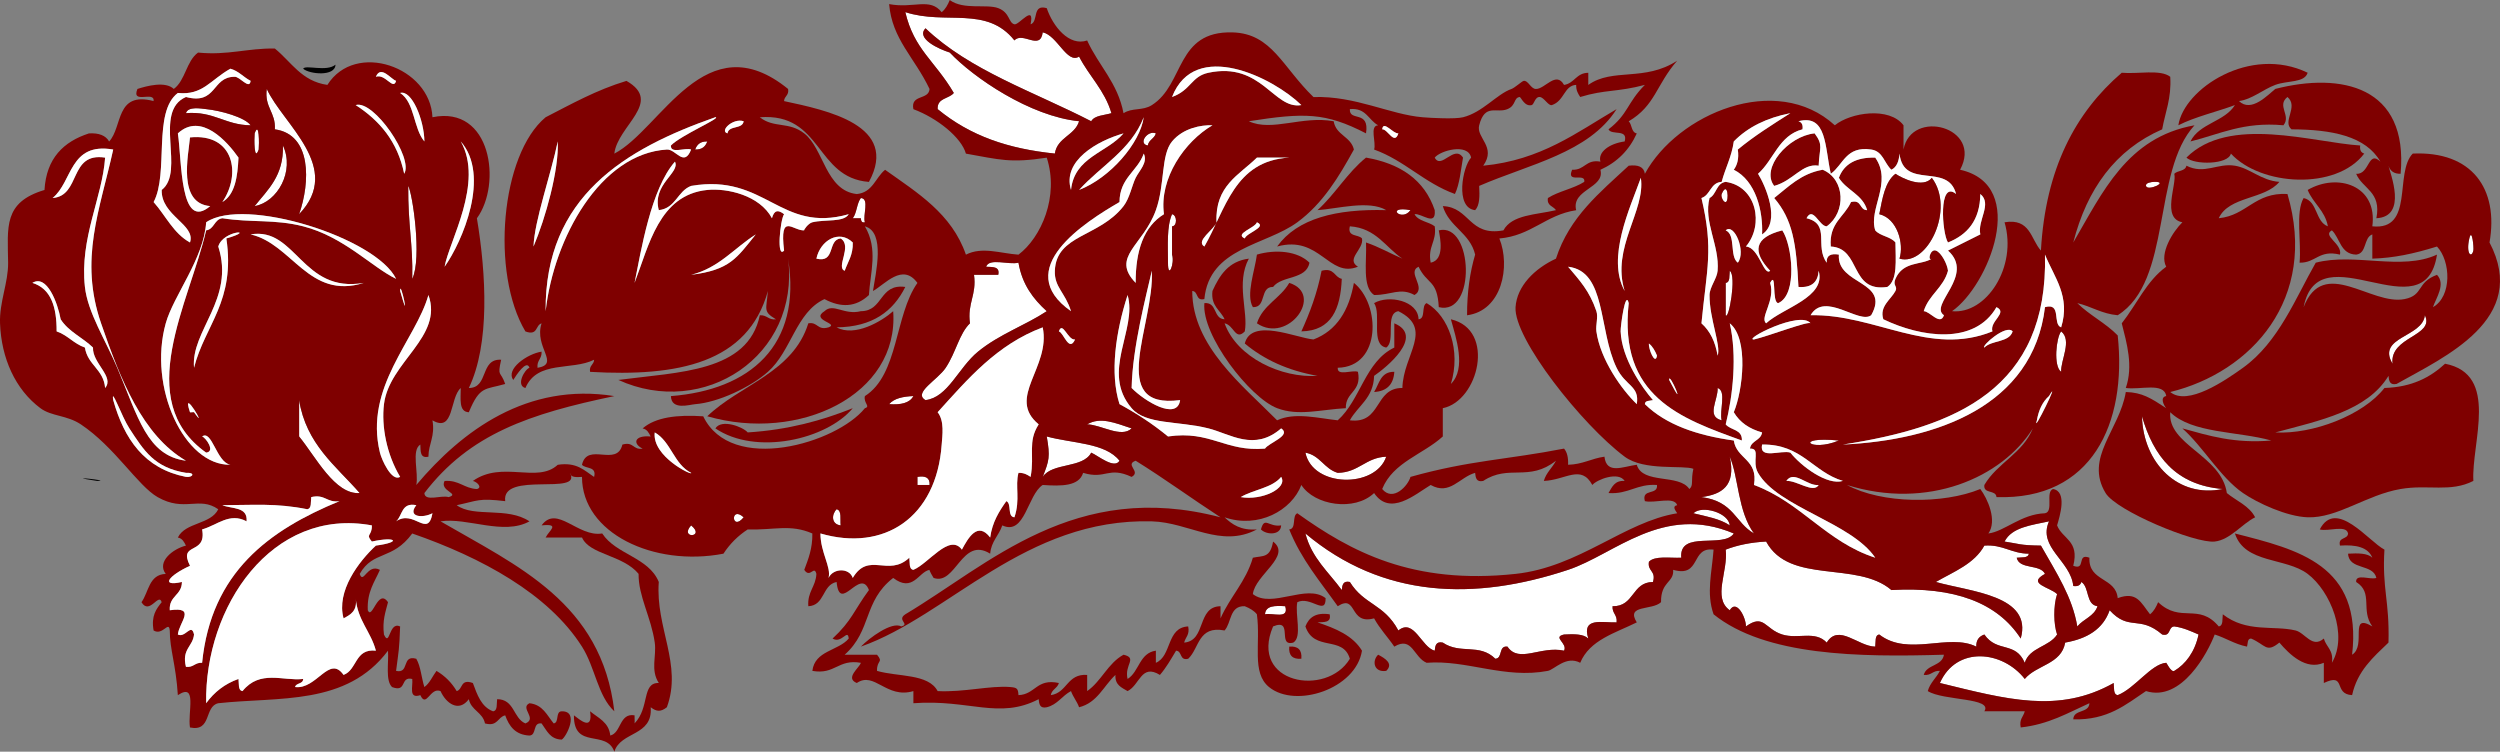 <?xml version="1.0"?><svg width="618.603" height="186" xmlns="http://www.w3.org/2000/svg">

 <rect width="100%" height="100%" fill="#808080" stroke="none"/>

 <g>
  <title>Layer 1</title>
  <g id="svg_1">
   <path id="svg_2" d="m224.012,3c9.993,3.273 20.091,-1.676 27,7c2.064,-2.266 6.408,2.641 7,-2c3.608,0.759 6.035,7.92 9,6c2.48,4.854 6.337,8.33 8,14c-1.78,0.553 -4.153,0.514 -5,2c-14.073,-7.261 -30.1,-12.567 -41,-23c-2.477,2.543 3.418,5.199 6,6c5.787,6.146 19.851,15.796 32,17c-1.096,3.571 -5.371,3.962 -6,8c-11.522,-1.192 -20.859,-4.319 -29,-11c-0.155,-2.822 2.827,-2.506 4,-4c-4.729,-8.037 -9.811,-10.717 -12,-20z" fill="#FFFFFF" clip-rule="evenodd" fill-rule="evenodd"/>
   <path fill="#7f0000" id="svg_3" d="m591.012,41c0.331,1.749 4.854,12.608 -3,13c1.309,-6.642 -3.442,-7.225 -5,-11c3.37,0.247 2.9,-5.981 6,-3c-3.646,-6.354 -12.049,-7.952 -22,-8c-2.377,-1.953 1.828,-5.596 -1,-8c-2.745,2.158 0.995,4.592 -1,7c-9.918,-0.918 -15.776,2.224 -23,4c2.174,-4.493 8.461,-4.872 11,-9c-4.619,1.714 -9.795,2.872 -14,5c1.378,-9.014 17.744,-19.9 32,-13c-0.811,2.559 -4.914,1.865 -8,3c-2.96,1.089 -5.904,3.654 -9,4c3.027,2.96 7.121,-1.496 9,-3c16.254,-4.157 32.976,-0.734 31,21c-1.711,0.044 -2.59,-0.743 -3,-2z" clip-rule="evenodd" fill-rule="evenodd"/>
   <path id="svg_4" d="m66.012,22c3.959,8.736 19.04,19.476 8,31c2.774,-7.886 3.148,-19.73 -6,-21c0.245,-4.245 -2.616,-5.384 -2,-10z" fill="#FFFFFF" clip-rule="evenodd" fill-rule="evenodd"/>
   <path id="svg_5" d="m46.012,28c0.506,-1.764 3.803,-1.122 5,-1c3.618,0.367 9.607,2.039 11,4c-6.287,-0.046 -9.107,-3.561 -16,-3z" fill="#FFFFFF" clip-rule="evenodd" fill-rule="evenodd"/>
   <path id="svg_6" d="m63.012,33c1.151,-3.235 1.132,2.686 1,4c-1.152,3.235 -1.132,-2.686 -1,-4z" fill="#FFFFFF" clip-rule="evenodd" fill-rule="evenodd"/>
   <path id="svg_7" d="m286.012,33c-0.354,1.313 -1.76,1.573 -2,3c-2.491,-0.407 -0.06,-3.877 2,-3z" fill="#FFFFFF" clip-rule="evenodd" fill-rule="evenodd"/>
   <path fill="#7f0000" id="svg_8" d="m439.012,46c-3.41,-4.334 3.438,-12.334 10,-13c2.225,3.007 1.18,3.49 1,8c-4.052,-0.674 -6.244,3.701 -11,5z" clip-rule="evenodd" fill-rule="evenodd"/>
   <path id="svg_9" d="m175.012,35c-0.437,1.23 -1.28,2.054 -3,2c0.436,-1.23 1.28,-2.054 3,-2z" fill="#FFFFFF" clip-rule="evenodd" fill-rule="evenodd"/>
   <path id="svg_10" d="m70.012,36c2.952,6.309 -1.321,13.995 -7,15c3.244,-4.089 7.205,-7.461 7,-15z" fill="#FFFFFF" clip-rule="evenodd" fill-rule="evenodd"/>
   <path fill="#7f0000" id="svg_11" d="m464.012,57c1.223,1.444 3.816,1.517 5,3c0.026,4.359 0.596,9.262 -2,11c-9.405,1.405 -6.415,-9.585 -14,-10c-0.484,-5.818 3.355,-7.311 5,-11c2.729,-0.729 2.013,1.987 4,2c-1.103,-3.897 -5.104,-4.897 -7,-8c1.264,-3.403 4.22,-5.114 9,-5c4.323,6.177 -1.732,12.695 0,18z" clip-rule="evenodd" fill-rule="evenodd"/>
   <path id="svg_12" d="m533.012,45c3.944,-0.136 -1.676,2.437 -2,1c-0.179,-0.793 1.386,-0.979 2,-1z" fill="#FFFFFF" clip-rule="evenodd" fill-rule="evenodd"/>
   <path id="svg_13" d="m101.012,46c1.05,1.77 3.451,17.871 1,23c0.191,-8.968 -1.054,-12.855 -1,-23z" fill="#FFFFFF" clip-rule="evenodd" fill-rule="evenodd"/>
   <path id="svg_14" d="m426.012,48c1.513,-3.53 1.896,1.842 1,2c-0.591,0.104 -1.256,-1.404 -1,-2z" fill="#FFFFFF" clip-rule="evenodd" fill-rule="evenodd"/>
   <path id="svg_15" d="m213.012,49c2.208,0.125 0.425,4.242 1,6c-0.851,0.184 -0.943,-0.39 -1,-1c-0.667,0 -1.333,0 -2,0c1.019,-1.314 0.98,-3.686 2,-5z" fill="#FFFFFF" clip-rule="evenodd" fill-rule="evenodd"/>
   <path id="svg_16" d="m349.012,52c-2.197,3.055 -6.405,-1.154 0,0l0,0z" fill="#FFFFFF" clip-rule="evenodd" fill-rule="evenodd"/>
   <path id="svg_17" d="m290.012,53c1.274,0.226 1.311,2.985 0,3c0,2.333 0,4.667 0,7c0.723,2.169 -1.022,6.364 -1,2c-0.017,-4.35 -0.331,-8.998 1,-12z" fill="#FFFFFF" clip-rule="evenodd" fill-rule="evenodd"/>
   <path id="svg_18" d="m611.012,59c0.65,-2.82 1.161,2.303 1,3c-0.464,2.008 -1.879,0.807 -1,-3z" fill="#FFFFFF" clip-rule="evenodd" fill-rule="evenodd"/>
   <path fill="#7f0000" id="svg_19" d="m324.012,65c-0.742,4.257 -6.859,3.141 -9,6c-3.399,-0.066 -1.53,5.136 -5,5c-1.785,-3.024 0.504,-9.082 1,-13c4.58,-1.346 10.081,-0.92 13,2z" clip-rule="evenodd" fill-rule="evenodd"/>
   <path fill="#7f0000" id="svg_20" d="m326.012,93c-7.369,-1.298 -13.28,-4.053 -18,-8c1.62,-6.466 12.759,-1.37 17,-1c5.786,-2.213 8.785,-7.215 10,-14c6.603,5.28 6.854,20.772 -4,21c-0.169,2.168 3.547,0.453 5,1c0.997,4.997 -3.105,4.895 -3,9c-6.394,0.372 -11.735,2.007 -17,0c-6.736,-2.568 -18.741,-18.053 -18,-26c3.265,-0.265 2.12,3.88 5,4c-1.028,-2.305 -3.442,-3.225 -3,-7c1.774,-3.893 3.969,-7.364 9,-8c-3.238,6.046 -0.096,13.151 -1,18c-2.323,2.416 -2.677,-1.562 -5,-2c3.07,8.484 14.097,13.6 23,13z" clip-rule="evenodd" fill-rule="evenodd"/>
   <path id="svg_21" d="m244.012,66c0.745,-2.255 5.609,-0.391 8,-1c0.919,5.414 3.672,8.995 7,12c-5.352,3.531 -11.714,5.678 -17,10c-4.883,3.993 -7.454,11.355 -13,12c-3.167,-1.793 2.954,-4.927 5,-8c2.542,-3.818 3.334,-8.429 6,-11c-0.697,-5.03 1.697,-6.97 1,-12c2,0 4,0 6,0c0.467,-2.134 -1.429,-1.905 -3,-2z" fill="#FFFFFF" clip-rule="evenodd" fill-rule="evenodd"/>
   <path fill="#7f0000" id="svg_22" d="m327.012,67c3.19,-0.857 3.093,1.574 5,2c-0.315,7.351 -2.481,12.852 -10,13c2.083,-4.584 3.915,-9.418 5,-15z" clip-rule="evenodd" fill-rule="evenodd"/>
   <path id="svg_23" d="m428.012,67c1.755,1.178 -0.265,12.312 -1,11c0,-2.667 0,-5.333 0,-8c1.172,-0.162 0.843,-1.823 1,-3z" fill="#FFFFFF" clip-rule="evenodd" fill-rule="evenodd"/>
   <path fill="#7f0000" id="svg_24" d="m311.012,80c1.46,-4.54 5.827,-6.173 8,-10c8.798,2.757 -0.262,15.246 -8,10z" clip-rule="evenodd" fill-rule="evenodd"/>
   <path id="svg_25" d="m510.012,82c2.779,2.203 -0.141,7.126 0,10c-1.963,-1.386 -1.22,-8.486 0,-10z" fill="#FFFFFF" clip-rule="evenodd" fill-rule="evenodd"/>
   <path fill="#7f0000" id="svg_26" d="m345.012,92c-0.191,3.142 -1.858,4.809 -5,5c1.275,-2.059 1.594,-5.072 5,-5z" clip-rule="evenodd" fill-rule="evenodd"/>
   <path id="svg_27" d="m425.012,96c2.256,0.745 0.391,5.609 1,8c-3.907,-0.941 -0.851,-5.045 -1,-8z" fill="#FFFFFF" clip-rule="evenodd" fill-rule="evenodd"/>
   <path id="svg_28" d="m226.012,98c-0.92,1.746 -3.126,2.207 -6,2c1.233,-1.434 3.439,-1.895 6,-2z" fill="#FFFFFF" clip-rule="evenodd" fill-rule="evenodd"/>
   <path id="svg_29" d="m74.012,99c1.757,10.909 9.087,16.246 15,23c-6.153,0.473 -10.935,-9.055 -15,-14c0,-3 0,-6 0,-9z" fill="#FFFFFF" clip-rule="evenodd" fill-rule="evenodd"/>
   <path fill="#7f0000" id="svg_30" d="m177.012,106c1.542,-2.436 6.909,-0.321 8,1c10.031,-0.636 18.386,-2.947 26,-6c-6.49,7.781 -23.996,11.792 -34,5z" clip-rule="evenodd" fill-rule="evenodd"/>
   <path id="svg_31" d="m269.012,105c3.25,-1.912 6.808,-0.394 11,1c-2.546,2.479 -7.657,-0.961 -11,-1z" fill="#FFFFFF" clip-rule="evenodd" fill-rule="evenodd"/>
   <path id="svg_32" d="m259.012,108c6.265,1.735 14.484,1.517 18,6c-1.261,2.155 -5.318,-1.27 -7,-2c-2.057,3.943 -9.61,2.39 -12,6c1.6,-4.078 1.875,-4.938 1,-10z" fill="#FFFFFF" clip-rule="evenodd" fill-rule="evenodd"/>
   <path id="svg_33" d="m455.012,109c-7.16,2.988 -11.48,-1.117 0,0l0,0z" fill="#FFFFFF" clip-rule="evenodd" fill-rule="evenodd"/>
   <path id="svg_34" d="m323.012,112c3.66,0.673 4.649,4.018 8,5c5.238,-0.095 6.879,-3.788 12,-4c-2.651,7.864 -18.206,7.669 -20,-1z" fill="#FFFFFF" clip-rule="evenodd" fill-rule="evenodd"/>
   <path id="svg_35" d="m428.012,113c2.183,4.976 1.96,13.521 6,19c-4.683,-2.657 -4.924,-7.948 -13,-9c4.997,-0.67 8.597,-2.735 7,-10z" fill="#FFFFFF" clip-rule="evenodd" fill-rule="evenodd"/>
   <path id="svg_36" d="m227.012,118c2.007,-0.34 3.129,0.204 3,2c-1,0 -2,0 -3,0c0,-0.667 0,-1.333 0,-2z" fill="#FFFFFF" clip-rule="evenodd" fill-rule="evenodd"/>
   <path id="svg_37" d="m207.012,126c1.357,0.31 0.83,2.504 1,4c-2.318,-0.279 -2.299,-2.671 -1,-4z" fill="#FFFFFF" clip-rule="evenodd" fill-rule="evenodd"/>
   <path id="svg_38" d="m419.012,127c2.151,-2.085 8.739,-0.123 9,3c-2.371,-1.629 -5.783,-2.217 -9,-3z" fill="#FFFFFF" clip-rule="evenodd" fill-rule="evenodd"/>
   <path id="svg_39" d="m184.012,128c-3.032,3.697 -3.369,-3.037 0,0l0,0z" fill="#FFFFFF" clip-rule="evenodd" fill-rule="evenodd"/>
   <path fill="#7f0000" id="svg_40" d="m163.012,144c-0.856,11.291 5.897,20.423 2,31c-1.479,1.158 -2.521,1.158 -4,0c0.565,7.231 -7.422,5.911 -9,11c-1.978,-5.621 -10.083,-0.377 -10,-9c1.383,1.035 4.757,4.056 4,-1c2.005,1.662 4.648,2.686 5,6c2.735,-0.657 2.216,-5.634 6,-5c-0.028,-0.005 0.086,1.911 0,2c3.804,-3.904 1.723,-10.123 6,-10c-2.114,-3.261 -0.525,-6.629 -1,-10c-0.876,-6.224 -4.074,-11.483 -4,-17c-3.915,-4.735 -12.139,-4.721 -14,-9c-3,0 -6,0 -9,0c0.863,-1.753 3.725,-3.475 -1,-3c3.788,-5.197 8.997,3.012 15,2c3.423,5.243 11.472,5.861 14,12z" clip-rule="evenodd" fill-rule="evenodd"/>
   <path fill="#7f0000" id="svg_41" d="m317.012,130c-0.102,2.545 -3.727,2.362 -5,1c0.914,-3.356 1.859,-0.495 5,-1z" clip-rule="evenodd" fill-rule="evenodd"/>
   <path id="svg_42" d="m507.012,129c-2.853,6.456 5.384,9.752 6,16c1.162,0.163 1.779,-0.221 2,-1c2.045,1.288 1.055,5.611 4,6c-0.826,2.507 -3.503,3.163 -5,5c-1.239,-7.273 -5.064,-13.07 -9,-20c-5.401,-0.074 -5.3,-0.451 -9,-1c1.793,-3.541 6.619,-4.047 11,-5z" fill="#FFFFFF" clip-rule="evenodd" fill-rule="evenodd"/>
   <path id="svg_43" d="m171.012,130c3.697,3.032 -3.037,3.369 0,0l0,0z" fill="#FFFFFF" clip-rule="evenodd" fill-rule="evenodd"/>
   <path id="svg_44" d="m429.012,132c-2.525,3.809 -13.595,-0.929 -13,6c-2.881,0.119 -6.546,-0.546 -8,1c-0.409,2.409 1.826,2.174 1,5c-5.287,0.046 -4.557,6.11 -10,6c-0.127,1.794 1.224,2.109 1,4c-3.556,0.111 -8.704,-1.371 -7,4c-1.182,-1.151 -3.535,-1.132 -6,-1c-2.995,0.658 0.956,2.138 0,4c-5.796,-1.256 -11.167,3.22 -14,-1c-2.306,-0.306 -1.111,2.889 -3,3c-3.975,-3.908 -8.623,-1.019 -13,-4c-1.701,-0.367 -1.887,0.78 -2,2c-3.256,-0.782 -5.134,-8.148 -9,-5c-3.566,-6.637 -8.468,-6.279 -12,-12c-1.701,-0.367 -1.887,0.78 -2,2c-3.231,-4.436 -7.433,-7.901 -9,-14c19.196,16.116 41.837,16.679 65,9c11.554,-3.831 23.431,-16.433 41,-9z" fill="#FFFFFF" clip-rule="evenodd" fill-rule="evenodd"/>
   <path id="svg_45" d="m437.012,134c5.822,10.731 22.425,4.685 31,12c15.548,-0.881 26.229,3.104 32,12c3.021,-10.698 -12.429,-11.564 -21,-14c4.439,-2.561 9.526,-4.474 12,-9c4.654,-0.321 6.673,1.993 11,2c-0.161,1.172 -1.823,0.844 -3,1c0.67,2.996 5.818,1.515 7,4c-4.591,2.491 1.201,3.25 3,5c-0.962,2.889 -0.875,7.534 0,10c-1.938,3.062 -6.833,3.167 -8,7c-2.332,-5.385 -6.852,-2.432 -10,-7c-1.23,0.437 -2.054,1.279 -2,3c-6.792,-3.423 -16.845,2.563 -24,-3c-1.172,0.161 -0.844,1.823 -1,3c-4.228,-0.046 -9.083,-5.782 -12,-1c-2.905,-3.052 -7.073,-0.779 -11,-2c-4.332,-1.347 -4.501,-5.234 -9,-2c0.049,-2.144 -2.328,-6.877 -4,-4c-4.33,-3.081 -0.349,-9.596 -1,-15c2.884,-1.115 6.2,-1.8 10,-2z" fill="#FFFFFF" clip-rule="evenodd" fill-rule="evenodd"/>
   <path id="svg_46" d="m318.012,150c1.026,3.36 -3.11,1.557 -5,2c0.147,-2.187 2.519,-2.147 5,-2z" fill="#FFFFFF" clip-rule="evenodd" fill-rule="evenodd"/>
   <path id="svg_47" d="m522.012,151c4.843,5.302 7.312,1.109 13,6c2.217,0.551 1.424,-1.909 3,-2c2.338,0.329 4.131,1.202 6,2c-0.926,4.378 -3.248,7.357 -6,9c-0.773,0.462 -1.909,-2.007 -2,-2c-3.727,0.27 -7.747,6.34 -12,8c-1.172,-0.161 -0.844,-1.823 -1,-3c-13.644,7.697 -26.569,4 -43,0c4.1,-9.246 15.515,-8.027 21,-1c2.858,-3.475 9.061,-3.606 10,-9c5.389,-0.943 9.366,-3.301 11,-8z" fill="#FFFFFF" clip-rule="evenodd" fill-rule="evenodd"/>
   <path fill="#7f0000" id="svg_48" d="m319.012,160c2.182,-0.182 3.182,0.818 3,3c-2.182,0.182 -3.182,-0.818 -3,-3z" clip-rule="evenodd" fill-rule="evenodd"/>
   <path fill="#7f0000" id="svg_49" d="m341.012,162c1.742,0.903 3.852,2.237 2,4c-3.115,0.468 -3.574,-2.515 -2,-4z" clip-rule="evenodd" fill-rule="evenodd"/>
   <path fill="#7f0000" id="svg_50" d="m363.012,78c-0.005,-5.671 0.702,-10.631 2,-15c-1.268,-5.399 -6.485,-6.848 -8,-12c6.736,0.263 6.424,7.577 15,6c2.082,-3.917 8.151,-3.848 13,-5c-0.649,-1.017 -2.299,-1.034 -2,-3c2.646,-1.687 6.354,-2.313 9,-4c0.396,-2.396 -4.555,0.555 -3,-3c3.164,0.164 3.343,-2.658 7,-2c-0.67,-2.342 2.154,-4.479 6,-5c0.895,-3.228 -3.262,-1.405 -4,-3c4.863,-3.72 4.6,-6.59 9,-11c-6.827,1.828 -9.808,1.101 -16,3c-0.529,-0.804 -1.043,-1.624 -1,-3c-3.009,0.17 -2.89,3.955 -6,5c-0.853,0.286 -1.949,-1.913 -3,-2c-1.201,-0.1 -1.404,1.84 -2,2c-1.793,0.48 -2.677,-2.049 -3,-2c-1.535,0.234 -0.833,2.095 -3,3c-2.71,1.131 -5.576,-1.516 -7,4c-0.806,3.122 4.338,5.306 1,10c14.294,-1.373 23.113,-8.22 33,-14c-6.839,10.828 -21.684,13.649 -34,19c0.132,2.465 0.151,4.818 -1,6c-5.063,-0.548 -3.099,-10.79 -1,-13c-0.742,-3.66 -7.657,-1.747 -9,0c1.617,3.054 4.812,-3.324 7,0c-0.552,3.114 -0.816,6.517 -2,9c-7.598,-2.736 -12.405,-8.262 -20,-11c0.575,-1.758 -1.209,-5.875 1,-6c-2.397,-1.27 -2.949,-4.384 -7,-4c-0.191,3.205 4.909,0.109 4,6c-10.061,-5.194 -15.27,-5.146 -29,-3c5.69,2.665 13.216,-1.433 21,0c0.543,3.457 4.248,3.751 5,7c-3.713,6.74 -7.661,13.338 -14,18c-7.812,5.746 -21.815,6.242 -23,19c-2.217,0.55 -1.424,-1.91 -3,-2c0.009,13.662 12.551,23.445 21,32c4.351,-2.062 10.267,-0.503 15,0c5.646,-5.02 6.774,-14.559 14,-18c0,-2 0,-4 0,-6c7.609,3.177 -1.976,10.917 -5,13c-0.147,5.52 -3.988,7.345 -6,11c7.969,0.969 5.951,-8.049 13,-8c0.172,-8.234 7.88,-14.584 -1,-19c-3.415,0.585 -0.569,7.431 -3,9c-3.962,-0.705 -1.111,-8.222 -3,-11c3.635,-2.122 10.883,-0.587 11,4c1.85,-0.15 0.613,-3.386 2,-4c5.496,3.196 8.535,11.821 6,20c3.905,-3.83 1.232,-11.508 0,-16c11.19,2.589 6.841,20.243 -2,22c0,2.333 0,4.667 0,7c-4.883,4.45 -12.31,6.357 -15,13c2.688,3.266 6.43,-0.837 7,-3c14.675,-4.122 23.986,-4.259 38,-7c0.776,0.89 1.075,2.258 1,4c3.582,-0.084 5.778,-1.555 9,-2c0.513,4.469 4.535,2.45 8,2c1.431,4.902 10.496,2.171 13,6c1.115,-0.914 0.314,-1.859 1,-5c-2.536,-0.976 -12.188,0.592 -17,-3c-10.561,-7.883 -27.51,-29.281 -27,-37c0.345,-5.218 4.705,-9.552 10,-12c3.331,-10.335 10.921,-16.412 18,-23c2.279,-0.279 3.759,0.241 4,2c8.079,-14.844 32.513,-25.211 47,-12c3.888,-3.18 13.49,-4.654 17,0c0,2 0,4 0,6c1.896,-10.255 19.723,-5.587 14,5c17.222,3.849 6.927,28.844 -2,35c8.452,0.838 16.23,-10.913 13,-22c6.398,-1.065 6.469,4.198 9,7c1.127,-20.206 8.515,-34.152 20,-44c3.965,0.369 9.583,-0.917 12,1c0.335,5.335 -1.244,8.755 -2,13c-11.592,5.075 -18.587,14.746 -22,28c7.255,-12.412 13.32,-26.013 30,-29c-10.526,11.474 -5.471,38.529 -19,47c-3.982,-0.351 -6.491,-2.175 -10,-3c3.011,2.989 7.051,4.949 10,8c2.324,21.83 -6.407,40.8 -30,40c-0.111,-1.889 -3.306,-0.694 -3,-3c3.201,-5.465 9.518,-7.815 12,-14c-7.608,12.229 -26.081,20.257 -46,14c8.615,4.678 23.822,4.79 33,1c1.777,2.354 4.253,7.77 2,11c4.008,-0.503 8.102,-4.803 14,-5c2.246,-0.42 0.027,-5.306 2,-6c3.585,0.614 1.663,6.73 1,9c1.289,3.378 5.598,3.735 4,10c3.235,1.235 0.765,-3.235 4,-2c-0.284,5.951 6.535,4.798 7,10c4.723,-1.739 5.683,1.038 8,4c0.934,-0.733 1.515,-1.818 2,-3c5.642,5.339 9.988,0.031 15,6c1.172,-0.161 0.844,-1.823 1,-3c5.92,4.611 12.474,2.681 18,4c2.369,0.565 4.122,4.519 7,2c0.576,2.091 2.479,2.854 2,6c4.077,-6.885 -0.352,-17.73 -6,-22c-5.426,-4.102 -15.571,-2.484 -18,-10c15.662,4.004 31.584,7.749 29,30c3.643,-2.279 -0.928,-10.492 5,-7c-2.974,-4.079 0.341,-8.289 -4,-11c-0.168,-2.169 3.547,-0.453 5,-1c-0.776,-3.558 -6.788,-1.878 -7,-6c2.465,-0.132 4.818,-0.151 6,1c-1.052,-2.615 -4.063,-3.271 -8,-3c-0.551,-2.217 1.91,-1.424 2,-3c-0.431,-2.236 -4.929,-0.405 -7,-1c4.026,-7.751 12.116,2.977 16,5c-0.6,9.796 1.293,12.633 1,23c-3.736,3.598 -7.689,6.977 -9,13c-4.755,-0.227 -1.319,-5.667 -7,-3c0,-1.667 0,-3.333 0,-5c-4.41,1.907 -8.475,-2.036 -11,-5c-3.287,2.666 -3.365,0.547 -7,-1c-0.973,0.027 -0.776,1.224 -1,2c-3.061,-0.606 -5.21,-2.123 -8,-3c-1.681,4.437 -8.175,16.771 -17,14c-5.003,3.33 -9.443,7.223 -18,7c0.097,-2.57 3.903,-1.43 4,-4c-5.287,2.38 -10.086,5.247 -17,6c-0.424,-2.09 0.686,-2.647 1,-4c-3.333,0 -6.667,0 -10,0c2.202,-3.402 -10.211,-2.58 -14,-5c0.586,-2.081 2.102,-3.232 3,-5c-1.794,-0.127 -2.109,1.225 -4,1c0.697,-2.636 4.553,-2.114 5,-5c-21.068,0.636 -44.224,0.306 -57,-10c-1.852,-5.229 -0.411,-10.356 0,-16c-5.75,-0.75 -3.006,6.994 -10,5c0.244,3.22 -3.081,2.796 -3,8c-2.24,2.126 -8.803,0.525 -6,5c-5.35,2.65 -11.657,4.343 -14,10c-3.468,-1.868 -6.416,1.698 -8,2c-10.751,2.051 -20.039,-2.787 -30,-2c-3.229,-1.329 -3.532,-6.688 -8,-4c-1.616,-2.384 -3.592,-4.408 -5,-7c-6.298,1.74 -4.091,-6.129 -9,-3c-4.286,-6.048 -9.052,-11.615 -12,-19c1.85,-0.15 0.613,-3.387 2,-4c13.233,9.453 28.448,17.753 54,15c15.789,-1.701 26.92,-12.88 40,-15c-0.615,-0.891 -1.209,-1.788 0,-2c-0.745,-2.256 -5.609,-0.391 -8,-1c-0.88,-3.213 3.296,-1.37 3,-4c-5.006,-0.34 -6.994,2.34 -12,2c0.869,-1.464 1.497,-3.17 4,-3c-1.542,-2.436 -6.909,-0.321 -8,1c-2.808,-5.163 -6.587,-1.211 -12,-1c0.586,-2.081 2.102,-3.232 3,-5c-6.716,5.304 -11.647,0.796 -18,5c-1.701,0.367 -1.887,-0.78 -2,-2c-3.909,1.086 -6.236,5.669 -11,3c-3.884,2.343 -10.057,7.829 -14,2c-4.838,4.62 -14.775,3.061 -18,-2c-2.388,6.307 -10.627,10.873 -19,8c1.888,1.778 4.038,3.296 8,3c-8.966,4.72 -16.797,-1.755 -26,-2c-31.407,-0.836 -50.2,23.313 -72,31c2.156,-2.211 7.673,-6.282 10,-5c2.259,-0.56 -1.212,-1.56 1,-3c20.749,-12.368 41.897,-33.48 78,-24c-7.073,-4.594 -13.802,-9.531 -21,-14c-2.802,0.981 1.452,2.668 -1,4c-5.841,-2.702 -6.33,0.717 -12,-1c-1.012,3.321 -5.346,3.32 -10,3c-3.791,2.441 -4.384,12.632 -10,10c-0.831,2.503 -2.74,3.927 -3,7c-7.031,-4.393 -8.5,7.96 -14,6c-0.061,-0.021 -1.169,-1.969 -1,-2c-2.734,0.502 -4.108,5.714 -9,2c-7.47,5.8 -5.252,13.003 -12,19c2.667,0 5.333,0 8,0c1.666,1.987 -0.09,1.271 0,4c5.154,1.513 12.698,0.635 15,5c6.497,0.338 12.954,-1.415 18,-1c1.66,0.137 1.918,0.394 2,2c4.19,-0.144 4.462,-4.204 10,-3c-0.354,1.313 -1.761,1.573 -2,3c4.092,-0.574 3.986,-5.348 9,-5c0,1.333 0,2.667 0,4c3.535,-2.465 5.121,-6.879 9,-9c3.569,0.848 0.12,2.463 1,6c2.886,-1.78 2.9,-6.433 7,-7c0,1 0,2 0,3c3.991,-1.676 2.584,-8.75 8,-9c0.423,2.09 -0.686,2.647 -1,4c5.534,-0.467 3.081,-8.919 9,-9c0,1 0,2 0,3c2.345,-5.321 6.27,-9.063 8,-15c2.555,-0.551 4.278,0.127 5,-4c4.706,3.557 -4.463,8.263 -5,13c4.717,3.665 13.283,-2.665 18,1c0.076,4.479 -3.705,-0.608 -7,1c-0.627,3.039 1.28,8.613 -1,10c-4.092,1.092 0.135,-6.135 -5,-4c-6.035,14.176 13.253,17.595 19,8c-1.727,-5.872 -8.829,-1.631 -11,-8c0.848,-2.152 2.463,-3.537 6,-3c0.467,2.134 -1.429,1.904 -3,2c4.501,1.499 8.736,3.264 11,7c-1.5,9.516 -16.46,14.35 -23,9c-4.381,-3.584 -2.025,-10.664 -3,-18c-0.732,-0.934 -1.818,-1.515 -3,-2c-3.824,-0.157 -3.25,4.084 -5,6c-6.597,-1.264 -6.231,4.436 -9,7c-2.217,0.551 -1.424,-1.909 -3,-2c-1.25,2.083 -2.449,4.218 -4,6c-4.646,-2.866 -4.95,2.493 -8,4c-1.464,-0.869 -3.169,-1.497 -3,-4c-2.946,2.72 -4.458,6.876 -9,8c-0.521,-1.479 -1.479,-2.521 -2,-4c-2.198,1.136 -3.322,3.345 -6,4c-1.701,0.367 -1.887,-0.78 -2,-2c-9.835,5.104 -17.139,-0.023 -31,1c0,-1 0,-2 0,-3c-6.695,1.998 -9.626,-5 -14,-2c-3.028,-1.223 0.707,-3.816 1,-5c-5.663,-0.996 -6.337,2.996 -12,2c0.608,-5.059 6.405,-4.929 9,-8c-0.241,-2.578 -1.721,1.373 -4,0c4.778,-4.42 5.284,-6.952 9,-12c-2.181,-5.71 -7.22,6.01 -8,-2c-3.615,0.719 -2.857,5.81 -7,6c-0.267,-3.601 1.847,-4.819 2,-8c-0.56,-2.259 -1.56,1.213 -3,-1c0.992,-2.675 2.061,-5.273 2,-9c-5.471,-2.385 -9.386,-0.797 -16,-1c-2.422,1.577 -4.422,3.577 -6,6c-17.259,3.322 -35.009,-5.098 -35,-19c-1.419,0.086 -2.832,0.165 -3,-1c3.28,5.815 -17.008,-0.566 -16,7c-6.691,-0.789 -6.578,-0.143 -12,1c4.218,3.122 12.55,0.322 18,4c-6.405,3.562 -15.445,-1.035 -22,0c18.97,11.03 39.882,20.117 43,47c-4.135,-3.841 -4.7,-10.794 -8,-16c-8.284,-13.068 -24.882,-22.064 -42,-28c-4.966,6.734 -9.666,4.138 -13,10c0.914,2.719 1.859,-2.664 5,-1c-1.317,3.016 -3.23,5.437 -3,10c1.09,2.527 2.527,-5.609 5,-2c-0.605,2.396 -1.438,4.562 -1,8c1.494,3.299 1.178,-3.346 4,-2c-0.222,5.969 -0.337,5.829 -1,11c3.417,0.75 1.271,-4.062 5,-3c1.108,1.892 1.276,4.725 2,7c1.352,-0.981 1.999,-2.668 3,-4c2.092,1.241 3.758,2.908 5,5c1.57,-0.43 0.854,-3.146 4,-2c1.084,2.915 2.086,5.913 5,7c1.172,-0.161 0.843,-1.823 1,-3c4.325,0.009 3.95,4.717 7,6c3.048,-1.223 -1.462,-3.816 1,-5c3.315,0.352 4.338,2.995 6,5c1.44,-0.227 0.349,-2.984 2,-3c4.374,-0.068 1.156,6.287 0,7c-2.932,-0.067 -3.714,-2.286 -5,-4c-2.306,-0.306 -1.111,2.889 -3,3c-3.492,-0.175 -5.032,-2.301 -6,-5c-1.907,0.426 -1.81,2.857 -5,2c-0.559,-2.774 -3.441,-3.226 -4,-6c-2.486,3.344 -5.643,1.029 -7,-2c-2.555,-1.078 -3.5,4.305 -5,1c-3.008,1.008 -1.772,-2.228 -2,-4c-3.081,-0.748 -1.219,3.447 -5,2c-1.674,-1.659 -0.796,-5.871 -1,-9c-10.271,13.668 -26.899,11.355 -42,13c-3.541,0.793 -1.547,7.119 -7,6c-0.612,-3.755 1.891,-11.219 -3,-8c-0.479,-7.586 -1.991,-11.27 -2,-16c-0.241,-2.578 -1.721,1.373 -4,0c-0.649,-3.649 0.674,-5.326 2,-7c-0.729,-2.479 -3.009,3.302 -5,0c1.817,-2.516 1.816,-6.851 6,-7c-2.315,-3.046 1.889,-6.254 5,-7c-0.443,-0.891 -0.878,-1.788 -2,-2c1.854,-3.812 8.146,-3.188 10,-7c-4.774,-3.324 -8.325,0.809 -15,-3c-4.912,-2.803 -10.628,-12.419 -19,-18c-3.454,-2.303 -7.268,-1.965 -10,-4c-6.226,-4.636 -9.681,-12.378 -10,-21c-0.193,-5.221 2.056,-10.067 2,-15c-0.101,-8.804 -1.224,-14.96 9,-18c0.466,-7.867 4.715,-11.952 11,-14c2.483,-0.15 4.15,0.517 5,2c3.378,-3.622 1.51,-12.49 11,-10c0.319,-2.652 -5.602,0.936 -4,-3c2.359,-0.764 6.911,-1.971 9,0c2.882,-2.118 3.094,-6.906 6,-9c7.398,0.732 12.214,-1.119 19,-1c4.059,3.274 6.578,8.089 13,9c6.927,-10.979 25.464,-4.438 26,8c14.591,-3.019 17.2,16.534 11,25c2.302,13.804 3.245,31.107 -2,42c4.983,-0.017 2.696,-7.304 8,-7c-0.986,4.426 -0.154,2.616 1,6c-4.985,1.454 -6.272,0.384 -9,7c-2.555,-0.111 -1.985,-3.349 -2,-6c-2.777,2.46 -1.569,11.142 -7,8c0.688,4.021 -0.958,5.709 -1,9c-2.134,0.467 -1.905,-1.429 -2,-3c-2.28,1.387 -0.373,6.961 -1,10c11.363,-13.49 27.49,-25.441 49,-22c-20.953,4.379 -35.791,9.331 -47,24c0.125,2.209 4.242,0.425 6,1c2.954,-0.869 -2.32,-1.497 -1,-4c3.601,-0.268 4.819,1.848 8,2c1.401,-0.354 0.086,-1.761 -1,-2c7.277,-5.139 15.945,0.684 21,-4c4.729,-0.729 6.574,1.426 9,3c0.689,-2.688 -2.067,-1.933 -3,-3c1.319,-5.733 8.616,0.668 10,-5c2.826,-0.826 2.591,1.409 5,1c-2.569,-1.267 -2.017,-3.38 2,-3c-0.443,-0.891 -0.878,-1.788 -2,-2c3.21,-2.79 8.568,-3.433 15,-3c6.928,14.414 33.005,6.678 40,-2c1.484,-0.437 -0.395,-1.279 0,-3c8.367,-5.299 7.341,-19.993 13,-28c-3.68,-5.066 -8.061,0.398 -11,2c0.678,-4.404 3.145,-14.624 -2,-16c3.344,5.647 1.325,11.414 1,17c-3.272,3.051 -6.932,3.16 -11,1c-7.051,3.241 -8.191,12.878 -14,18c-4.287,3.779 -12.275,7.569 -18,8c-1.404,0.105 -5.875,1.59 -6,-2c19.548,-1.533 32.483,-12.457 29,-34c2.992,24.194 -20.999,39.604 -42,30c15.014,-1.986 32.078,-1.922 35,-16c1.793,-0.127 2.109,1.224 4,1c-3.261,-1.971 -2.376,-2.294 -2,-7c-4.925,17.821 -22.181,21.249 -44,20c-0.282,-1.615 0.945,-1.722 1,-3c-5.472,2.755 -14.054,0.056 -17,7c-2.443,-0.638 -0.151,-4.675 1,-5c-0.677,-2.188 -3.323,1.895 -4,3c-1.969,-2.688 3.486,-6.476 7,-7c0.127,1.793 -1.224,2.109 -1,4c5.696,-0.96 -0.926,-5.069 1,-11c-1.57,0.43 -0.854,3.146 -4,2c-8.602,-14.45 -6.117,-43.757 5,-53c6.39,-3.277 12.574,-6.759 20,-9c9.192,5.251 -2.208,11.077 -3,18c11.592,-6.023 22.519,-32.63 43,-16c0.282,1.615 -0.945,1.722 -1,3c10.583,2.283 28.651,5.943 21,20c-13.315,-1.018 -11.497,-17.17 -27,-16c3.529,2.78 7.125,0.976 11,4c4.849,3.784 5.278,14.15 13,15c3.946,-0.387 4.602,-4.065 7,-6c7.985,5.681 16.49,10.843 20,21c3.983,-2.06 8.543,-0.311 13,0c5.585,-4.189 10.126,-14.393 7,-24c-9.056,1.392 -11.694,0.468 -20,-1c-1.118,-3.993 -7.084,-8.8 -13,-11c-0.753,-3.753 3.82,-2.18 4,-5c-3.777,-7.901 -9.261,-12.296 -10,-21c6.066,1.158 10.068,-1.707 13,2c0.934,-0.733 1.515,-1.818 2,-3c3.427,2.516 9.12,0.907 12,2c2.926,1.11 2.493,3.62 4,4c1.096,0.276 5.077,-5.21 4,0c2.039,-0.627 0.281,-5.053 4,-4c1.526,4.497 5.511,9.515 10,8c2.81,6.19 7.56,10.44 9,18c2.158,-1.429 4.683,-0.536 7,-2c8.17,-5.161 5.836,-18.412 20,-18c9.717,0.283 12.302,8.57 20,16c10.402,-0.335 18.865,4.312 27,5c2.223,0.188 8.036,0.49 10,0c4.896,-1.222 8.391,-5.759 12,-7c0.785,-0.27 2.581,-1.917 3,-2c1.098,-0.218 1.746,1.951 3,2c2.258,0.088 5.019,-4.56 7,-1c2.6,-0.4 3.016,-2.984 6,-3c0,1 0,2 0,3c5.98,-4.292 13.974,-0.733 22,-6c-5.235,5.988 -5.379,11.084 -12,15c0.86,0.807 0.594,2.739 2,3c-1.867,4.133 -4.867,7.133 -9,9c1.211,4.552 -7.271,4.813 -6,10c-7.525,1.141 -11.039,6.294 -19,7c2.788,6.905 0.656,17.863 -8,19zm7,-16c1.319,7.725 -0.733,-4.292 0,0l0,0zm-134,-39c-1.173,1.494 -4.155,1.178 -4,4c8.141,6.681 17.478,9.808 29,11c0.629,-4.038 4.904,-4.429 6,-8c-12.149,-1.204 -26.213,-10.854 -32,-17c-2.582,-0.801 -8.477,-3.457 -6,-6c10.9,10.433 26.927,15.739 41,23c0.847,-1.486 3.22,-1.447 5,-2c-1.663,-5.67 -5.52,-9.146 -8,-14c-2.965,1.92 -5.392,-5.241 -9,-6c-0.592,4.641 -4.936,-0.266 -7,2c-6.909,-8.676 -17.007,-3.727 -27,-7c2.189,9.283 7.271,11.963 12,20zm63,-5c13.2,-2.798 16.141,9.2 23,8c-6.941,-6.782 -26.373,-16.506 -32,-2c4.708,-1.696 4.753,-5.1 9,-6zm-253,6c7.694,2.027 6.342,-4.992 12,-5c1.329,-0.146 3.721,3.363 4,1c-1.768,-0.898 -2.919,-2.414 -5,-3c-4.955,2.765 -6.84,6.644 -13,6c-6.287,4.713 -2.18,19.82 -6,27c2.981,3.353 4.911,7.756 9,10c1.481,-4.465 -7.186,-6.583 -7,-13c5.94,-4.576 -2.237,-19.458 6,-23zm52,-4c-1.184,-0.293 -3.777,-4.028 -5,-1c2.332,-0.856 4.308,3.497 5,1zm-30,12c9.148,1.27 8.774,13.114 6,21c11.04,-11.524 -4.041,-22.264 -8,-31c-0.616,4.616 2.245,5.755 2,10zm37,3c-0.05,-5.308 -3.125,-12.842 -6,-12c3.632,2.368 3.252,8.748 6,12zm-5,8c2.408,-3.856 -7.565,-18.396 -12,-17c5.87,3.796 10.359,8.975 12,17zm-38,-12c-1.393,-1.961 -7.382,-3.633 -11,-4c-1.197,-0.122 -4.494,-0.764 -5,1c6.893,-0.561 9.713,2.954 16,3zm73,46c2.021,-18.133 13.567,-39.009 30,-40c2.225,-0.134 4.24,4.482 6,0c-1.453,-0.547 -5.168,1.168 -5,-1c2.408,-2.511 12.723,-6.932 11,-7c-22.309,7.822 -42.243,19.661 -42,48zm295,-40c4.007,-3.327 8.52,-6.147 13,-9c-5.851,1.149 -10.542,3.458 -14,7c-0.529,3.804 -2.089,6.578 -3,10c-2.812,0.188 -2.737,3.263 -5,4c3.038,12.763 1.307,17.452 0,31c2.118,1.882 3.434,4.567 4,8c0.904,-2.464 -2.04,-9.139 -2,-15c0.014,-1.952 1.843,-4.072 2,-6c0.513,-6.268 -3.547,-12.133 -2,-18c1.762,-0.905 1.652,-3.681 4,-4c7.635,1.104 9.559,10.588 5,16c3.225,0.158 4.438,7.497 6,6c-4.422,-4.705 -4.032,-8.206 3,-10c2.454,3.613 3.848,15.902 -1,18c-1.666,-0.116 -0.334,-8.176 -2,-5c1.352,4.409 -2.661,8.596 -1,10c4.164,-3.848 14.905,-6.411 13,-13c-0.188,2.813 -1.739,4.26 -5,4c-0.522,-10.831 -1.438,-16.666 -6,-22c3.549,-2.785 6.614,-6.053 12,-7c5.635,2.377 5.794,10.538 1,14c-1.834,0.052 -3.386,-5.125 -5,-2c6.04,1.456 1.932,6.85 5,11c-0.129,-1.795 0.993,-2.34 3,-2c-0.564,7.581 12.86,6.452 8,15c-2.99,2.318 -11.475,-6.016 -15,0c15.967,-0.344 29.48,10.32 45,4c-0.772,-2.555 3.913,-4.598 1,-6c-5.401,9.419 -18.591,7.53 -28,3c-1.037,-3.189 1.899,-4.903 3,-7c0.627,-1.194 -0.745,-1.283 0,-3c1.924,-4.434 6.425,-3.345 9,-5c-1.12,0.72 -0.421,-2.488 1,-2c1.388,0.477 2.854,3.464 3,5c-1.13,4.203 -4.733,5.934 -6,10c1.496,-0.019 4.09,3.715 5,1c-3.821,-2.541 7.804,-9.914 1,-16c2.685,-1.315 5.315,-2.685 8,-4c-0.758,-3.492 3.026,-7.55 0,-10c-0.088,6.579 -3.242,10.091 -8,12c-1.501,-2.297 -2.404,-15.608 2,-12c-2.013,-7.924 -12.985,-0.886 -14,-10c-0.138,1.862 -0.658,3.342 -2,4c-1.755,-1.578 -2.075,-4.592 -5,-5c-6.264,-0.93 -6.892,3.775 -10,6c-1.496,-6.644 -0.945,-14.843 -8,-13c0.779,0.221 1.162,0.837 1,2c-5.845,1.489 -7.108,7.559 -11,11c1.806,2.91 5.757,11.903 1,15c0.263,-5.738 -1.516,-13.245 -7,-16c0.839,-1.161 1.319,-2.681 1,-5zm-163,10c7.693,-2.981 15.094,-11.562 16,-18c-3.177,8.157 -10.632,12.035 -16,18zm-87,-14c0.275,-2.059 3.725,-0.941 4,-3c-2.652,-0.869 -6.069,2.442 -4,3zm-125,17c3.146,-1.854 3.77,-6.23 4,-11c-2.752,-3.933 -9.26,-11.301 -15,-6c1.015,6.669 0.455,24.395 8,18c-8.092,-0.68 -5.41,-12.461 -5,-17c10.984,-1.091 12.685,9.205 8,16zm235,-15c-2.787,3.366 -1.725,10.638 -4,17c-3.141,8.784 -11.254,11.542 -5,18c-0.042,-8.042 2.042,-13.958 7,-17c-1.211,-8.879 5.112,-17.978 12,-22c-2.804,-0.123 -7.279,0.712 -10,4zm56,-2c-1.329,0.146 -3.721,-3.363 -4,-1c1.332,-0.149 3.018,4.066 4,1zm-282,4c0.132,-1.314 0.151,-7.235 -1,-4c-0.132,1.314 -0.152,7.235 1,4zm201,10c0.83,-8.17 8.854,-9.146 13,-14c-6.491,1.854 -15.22,6.765 -13,14zm19,-11c0.24,-1.427 1.646,-1.687 2,-3c-2.06,-0.877 -4.491,2.593 -2,3zm-174,30c4.411,-6.233 11.412,-22.544 4,-31c5.777,10.152 -2.928,24.759 -4,31zm22,-5c2.981,-7.028 6.324,-18.998 6,-26c-1.718,8.291 -5.77,19.553 -6,26zm40,-24c1.72,0.054 2.563,-0.77 3,-2c-1.72,-0.054 -2.564,0.77 -3,2zm-109,14c5.679,-1.005 9.952,-8.691 7,-15c0.205,7.539 -3.756,10.911 -7,15zm-42,20c0.698,6.336 5.102,13.133 8,20c5.198,12.316 7.391,21.76 17,23c-10.738,-6.266 -16.209,-20.078 -21,-34c-5.46,-15.868 -0.336,-27.873 3,-43c-10.88,-1.88 -10.023,7.977 -15,12c7.091,-0.576 3.953,-11.381 13,-10c-0.679,9.891 -6.331,19.927 -5,32zm256,-21c-8.502,4.924 -26.889,16.584 -12,27c-1.426,-4.633 -4.158,-5.925 -4,-10c0.351,-9.016 10.952,-8.234 17,-16c1.502,-1.929 2.123,-5.225 3,-7c0.889,-1.8 3.078,-3.787 2,-6c-1.575,4.425 -5.976,6.024 -6,12zm34,-11c-4.362,4.305 -10.405,6.929 -10,16c-0.561,1.852 -5.295,4.599 -3,6c5.236,-9.097 7.417,-21.249 21,-22c-2.667,0 -5.333,0 -8,0zm-154,31c3.561,-9.226 6.059,-21.801 18,-23c4.873,-0.489 12.952,1.292 16,7c0.56,-2.078 1.56,-2.119 3,-1c-0.962,1.357 -1.933,11.156 0,9c-1.167,-9.653 2.253,-4.785 5,-5c-0.257,0.02 0.958,-1.75 2,-2c3.231,-0.773 7.753,0.08 9,-2c-17.009,4.835 -20.56,-10.175 -39,-7c-3.396,1.271 -3.788,5.546 -8,6c-1.706,-6.402 5.376,-9.25 4,-12c-5.954,6.719 -8.42,22.24 -10,30zm245,2c-3.377,-10.765 5.216,-19.811 4,-28c-2.639,7.396 -8.563,19.782 -4,28zm129,-26c0.324,1.437 5.944,-1.136 2,-1c-0.614,0.021 -2.179,0.207 -2,1zm-429,23c2.451,-5.129 0.05,-21.23 -1,-23c-0.054,10.145 1.191,14.032 1,23zm325,-19c0.896,-0.158 0.513,-5.53 -1,-2c-0.256,0.596 0.409,2.104 1,2zm-216,4c0.667,0 1.333,0 2,0c0.057,0.61 0.149,1.184 1,1c-0.575,-1.758 1.208,-5.875 -1,-6c-1.02,1.314 -0.981,3.686 -2,5zm-136,2c10.058,2.57 17.008,10.113 23,13c-4.913,-10.168 -37.565,-20.469 -47,-14c-0.586,9.021 -8.069,18.097 -10,25c-4.426,15.822 4.592,35.237 16,35c-3.443,-0.596 -4.539,-8.743 -7,-7c0.908,0.274 3.358,3.726 1,4c-18.301,-12.994 -4.194,-36.946 0,-55c2.039,-0.294 1.961,-2.706 4,-3c7.231,1.148 12.915,0.19 20,2zm214,9c-0.022,4.364 1.723,0.169 1,-2c0,-2.333 0,-4.667 0,-7c1.311,-0.015 1.274,-2.774 0,-3c-1.331,3.002 -1.017,7.65 -1,12zm19,-6c0.396,-1.386 5.677,-2.833 3,-4c-0.397,1.386 -5.678,2.833 -3,4zm122,6c2.114,-2.748 -0.907,-9.934 -3,-8c2.575,1.091 0.875,6.458 3,8zm-376,-4c4.178,13.048 -6.835,20.762 -6,30c2.693,-10.64 10.302,-16.365 8,-32c7.892,-2.283 -0.84,-2.143 -2,2zm36,9c-15.326,2.653 -16.732,-13.927 -28,-12c10.317,2.355 14.401,16.258 28,12zm81,-2c9.59,-1.2 11.266,-4.122 16,-10c-5.315,3.352 -9.06,8.273 -16,10zm31,-4c4.82,1.153 2.683,-4.65 6,-5c2.992,1.856 -1.271,7.166 1,8c0.777,-2.223 2.101,-3.899 2,-7c-3.377,-3.3 -8.057,-0.508 -9,4zm254,46c23.041,-1.081 47.088,-9.489 50,-34c4.19,-1.19 1.785,4.215 4,5c2.371,-7.635 -1.688,-12.328 -4,-18c0.827,33.161 -21.973,42.694 -50,47zm-209,-42c-2,0 -4,0 -6,0c0.697,5.03 -1.697,6.97 -1,12c-2.666,2.571 -3.458,7.182 -6,11c-2.046,3.073 -8.167,6.207 -5,8c5.546,-0.645 8.117,-8.007 13,-12c5.286,-4.322 11.648,-6.469 17,-10c-3.328,-3.005 -6.081,-6.586 -7,-12c-2.391,0.609 -7.255,-1.255 -8,1c1.571,0.095 3.467,-0.134 3,2zm38,-1c-1.361,6.035 -4.786,18.823 -5,29c3.094,3.203 11.264,8.217 12,3c-18.325,2.425 -6.326,-18.702 -7,-32zm110,10c0.49,1.444 -0.212,3.479 0,5c0.968,6.947 6.234,14.393 10,18c0.724,-4.566 -2.766,-4.379 -5,-9c-4.543,-9.394 -2.477,-23.899 -12,-25c2.85,3.4 5.279,5.929 7,11zm32,-7c0,2.667 0,5.333 0,8c0.735,1.312 2.755,-9.822 1,-11c-0.157,1.177 0.172,2.838 -1,3zm-413,12c2.735,0.931 4.265,3.069 7,4c0.668,4.332 4.628,5.372 5,10c2.375,-2.766 -3.182,-6.108 -3,-10c-2.526,-2.474 -6.066,-3.934 -8,-7c-0.717,-3.98 -3.394,-11.232 -7,-9c4.607,1.393 6.026,5.974 6,12zm85,-10c2.722,9.667 -0.047,-3.359 0,0l0,0zm-5,40c0.433,1.779 2.889,7.265 5,6c-3.348,-5.574 -4.671,-12.537 -4,-18c1.288,-10.479 14.728,-16.624 11,-27c-3.16,11.168 -15.96,22.735 -12,39zm183,-12c4.324,2.343 8.341,4.992 12,8c10.555,-1.556 14.15,3.85 24,3c0.953,-1.459 6.653,-3.24 4,-5c-6.673,5.784 -12.569,1.371 -18,0c-7.534,-1.902 -15.464,-0.875 -19,-5c-7.744,-9.034 1.49,-19.442 -1,-28c-2.965,9.216 -4.43,19.357 -2,27zm126,-25c-0.814,-3.461 -2.05,5.792 -2,7c0.277,6.747 5.311,13.934 8,17c-0.776,0.224 -1.973,0.027 -2,1c5.223,5.11 12.928,7.738 22,9c0.689,4.644 6.068,4.599 5,11c11.67,4.33 17.896,14.104 30,18c-5.937,-8.763 -24.097,-12.459 -29,-21c-1.643,-2.861 0.768,-6.081 -2,-6c0.294,-2.039 2.706,-1.961 3,-4c-3.133,-0.867 -5.522,-2.478 -7,-5c2.241,-5.373 3.751,-18.214 -1,-22c1.838,8.007 0.804,17.761 -1,25c1.173,1.493 4.155,1.178 4,4c-15.174,-5.492 -30.532,-10.802 -28,-34zm45,5c-2.495,-3.283 -16.884,4.104 -14,4c3.683,-0.86 13.502,-4.656 14,-4zm-243,63c1.127,-2.416 5.113,-2.584 6,0c3.938,-6.641 8.764,-0.092 14,-5c0.157,1.177 -0.172,2.839 1,3c3.718,-1.504 8.947,-9.146 12,-5c1.562,-2.907 3.896,-7.058 7,-3c0.52,-3.813 2.206,-6.461 4,-9c1.386,0.613 0.15,3.85 2,4c1.495,-4.368 0.122,-7.729 1,-11c1.376,-0.043 2.196,0.471 3,1c1.046,-5.593 -0.812,-8.588 2,-13c-8.064,-6.621 3.037,-14.085 1,-24c-11.395,4.272 -18.547,12.787 -26,21c1.729,2.187 1.159,5.756 1,8c-1.283,18.112 -14.301,26.588 -30,22c0.011,4.757 2.736,8.341 2,11zm61,-59c-1.763,0.286 -3.097,-4.709 -4,-2c1.177,0.3 2.51,5.295 4,2zm225,2c1.794,-1.873 6.138,-1.195 7,-4c-1.564,-1.875 -7.843,3.635 -7,4zm19,6c-0.141,-2.874 2.779,-7.797 0,-10c-1.22,1.514 -1.963,8.614 0,10zm-100,-4c-0.485,-1.182 -1.066,-2.267 -2,-3c-0.155,1.337 1.571,5.513 2,3zm3,6c4.652,8.997 -0.081,-2.405 0,0l0,0zm13,10c-0.609,-2.391 1.256,-7.255 -1,-8c0.149,2.955 -2.907,7.059 1,8zm78,0c-1.346,4.117 6.165,-11.318 3,-6c-1.598,1.402 -2.555,3.445 -3,6zm-458,14c1.7,0.225 2.474,-1.127 0,-1c-7.812,-1.279 -10.368,-5.439 -14,-11c-1.911,-2.926 -4.562,-10.556 -4,-7c2.719,9.613 7.697,16.969 18,19zm174,-18c2.874,0.207 5.08,-0.254 6,-2c-2.561,0.105 -4.767,0.566 -6,2zm-173,2c0.033,0.1 0.907,-0.08 1,0c3.887,5.483 -3.361,-7.081 -1,0zm27,6c4.065,4.945 8.847,14.473 15,14c-5.913,-6.754 -13.243,-12.091 -15,-23c0,3 0,6 0,9zm206,-2c-4.192,-1.394 -7.75,-2.912 -11,-1c3.343,0.039 8.454,3.479 11,1zm-109,11c-4.234,-2.1 -4.958,-7.708 -9,-10c-0.734,5.966 9.483,10.866 9,10zm87,1c2.39,-3.61 9.943,-2.057 12,-6c1.682,0.73 5.739,4.155 7,2c-3.516,-4.483 -11.735,-4.265 -18,-6c0.875,5.062 0.6,5.922 -1,10zm197,-9c-11.48,-1.117 -7.16,2.988 0,0l0,0zm-12,3c2.66,3.36 9.124,8.183 13,7c-7.445,-2.222 -10.172,-9.161 -20,-9c-0.802,3.802 4.728,1.271 7,2zm-100,1c-5.121,0.212 -6.762,3.905 -12,4c-3.351,-0.982 -4.34,-4.327 -8,-5c1.794,8.669 17.349,8.864 20,1zm78,10c8.076,1.052 8.317,6.343 13,9c-4.04,-5.479 -3.817,-14.024 -6,-19c1.597,7.265 -2.003,9.33 -7,10zm-194,-3c1,0 2,0 3,0c0.129,-1.796 -0.993,-2.34 -3,-2c0,0.667 0,1.333 0,2zm80,3c5.292,0.925 11.734,-2.221 10,-5c-2.238,2.763 -6.874,3.126 -10,5zm143,-3c-2.786,0.374 -6.085,-3.809 -8,-1c2.594,-0.183 6.697,3.196 8,1zm-405,24c0.003,3.336 -3.253,3.414 -3,7c6.703,-0.959 2.265,3.001 2,6c1.862,0.956 3.342,-2.995 4,0c-0.306,3.027 -3.094,3.572 -2,8c1.891,0.225 2.207,-1.127 4,-1c2.253,-22.413 16.533,-32.8 34,-40c-3.156,0.489 -3.531,-1.802 -7,-1c-0.157,1.177 0.172,2.839 -1,3c-7.708,-1.552 -13.299,-1.012 -21,-1c2.357,0.977 6.343,0.323 6,4c-4.197,-2.273 -7.277,0.955 -11,2c1.194,6.473 -6.02,2.997 -3,9c-5.253,2.395 -7.471,5.251 -2,4zm62,-17c-2.558,1.315 -6.282,0.885 -4,-2c-3.757,-0.757 -3.383,2.617 -5,4c4.396,-3.071 7.84,4.308 9,-2zm101,3c-0.17,-1.496 0.357,-3.69 -1,-4c-1.299,1.329 -1.318,3.721 1,4zm220,0c-0.261,-3.123 -6.849,-5.085 -9,-3c3.217,0.783 6.629,1.371 9,3zm-244,-2c-3.369,-3.037 -3.032,3.697 0,0l0,0zm-91,7c6.466,-0.856 4.995,-2.327 -1,-1c-1.666,-1.987 0.09,-1.271 0,-4c-24.763,-4.574 -41.427,20.193 -41,44c1.971,-2.696 4.55,-4.783 8,-6c0.157,1.177 -0.172,2.839 1,3c4.335,-5.373 10.031,-2.419 15,-3c-0.012,1.321 -1.752,0.914 -2,2c5.386,0.663 8.451,-8.066 12,-3c3.411,-1.256 2.752,-6.581 8,-6c-1.259,-4.741 -4.524,-7.476 -5,-13c0.474,3.141 -1.247,4.086 -3,5c-1.843,-6.711 3.763,-14.089 8,-18zm403,-1c3.7,0.549 3.599,0.926 9,1c3.936,6.93 7.761,12.727 9,20c1.497,-1.837 4.174,-2.493 5,-5c-2.945,-0.389 -1.955,-4.712 -4,-6c-0.221,0.779 -0.838,1.163 -2,1c-0.616,-6.248 -8.853,-9.544 -6,-16c-4.381,0.953 -9.207,1.459 -11,5zm-325,-4c-3.037,3.369 3.697,3.032 0,0l0,0zm217,11c-23.163,7.679 -45.804,7.116 -65,-9c1.567,6.099 5.769,9.564 9,14c0.113,-1.22 0.299,-2.367 2,-2c3.532,5.721 8.434,5.363 12,12c3.866,-3.148 5.744,4.218 9,5c0.113,-1.22 0.299,-2.367 2,-2c4.377,2.981 9.025,0.092 13,4c1.889,-0.111 0.694,-3.306 3,-3c2.833,4.22 8.204,-0.256 14,1c0.956,-1.862 -2.995,-3.342 0,-4c2.465,-0.132 4.818,-0.151 6,1c-1.704,-5.371 3.444,-3.889 7,-4c0.224,-1.891 -1.127,-2.206 -1,-4c5.443,0.11 4.713,-5.954 10,-6c0.826,-2.826 -1.409,-2.591 -1,-5c1.454,-1.546 5.119,-0.881 8,-1c-0.595,-6.929 10.475,-2.191 13,-6c-17.569,-7.433 -29.446,5.169 -41,9zm39,-5c0.651,5.404 -3.33,11.919 1,15c1.672,-2.877 4.049,1.856 4,4c4.499,-3.234 4.668,0.653 9,2c3.927,1.221 8.095,-1.052 11,2c2.917,-4.782 7.772,0.954 12,1c0.156,-1.177 -0.172,-2.839 1,-3c7.155,5.563 17.208,-0.423 24,3c-0.054,-1.721 0.77,-2.563 2,-3c3.148,4.568 7.668,1.615 10,7c1.167,-3.833 6.062,-3.938 8,-7c-0.875,-2.466 -0.962,-7.111 0,-10c-1.799,-1.75 -7.591,-2.509 -3,-5c-1.182,-2.485 -6.33,-1.004 -7,-4c1.177,-0.156 2.839,0.172 3,-1c-4.327,-0.007 -6.346,-2.321 -11,-2c-2.474,4.526 -7.561,6.439 -12,9c8.571,2.436 24.021,3.302 21,14c-5.771,-8.896 -16.452,-12.881 -32,-12c-8.575,-7.315 -25.178,-1.269 -31,-12c-3.8,0.2 -7.116,0.885 -10,2zm-114,16c1.89,-0.443 6.026,1.36 5,-2c-2.481,-0.147 -4.853,-0.187 -5,2zm198,7c-0.939,5.394 -7.142,5.525 -10,9c-5.485,-7.027 -16.9,-8.246 -21,1c16.431,4 29.356,7.697 43,0c0.156,1.177 -0.172,2.839 1,3c4.253,-1.66 8.273,-7.73 12,-8c0.091,-0.007 1.227,2.462 2,2c2.752,-1.643 5.074,-4.622 6,-9c-1.869,-0.798 -3.662,-1.671 -6,-2c-1.576,0.091 -0.783,2.551 -3,2c-5.688,-4.891 -8.157,-0.698 -13,-6c-1.634,4.699 -5.611,7.057 -11,8z" clip-rule="evenodd" fill-rule="evenodd"/>
   <path id="svg_51" d="m370.012,62c-0.733,-4.292 1.319,7.725 0,0l0,0z" fill="#FFFFFF" clip-rule="evenodd" fill-rule="evenodd"/>
   <path id="svg_52" d="m75.012,17c0.547,-1.048 5.8,0.859 8,-1c-0.08,3.044 -6.538,2.344 -8,1z" clip-rule="evenodd" fill-rule="evenodd"/>
   <path id="svg_53" d="m290.012,24c5.627,-14.506 25.059,-4.782 32,2c-6.859,1.2 -9.8,-10.798 -23,-8c-4.247,0.9 -4.292,4.304 -9,6z" fill="#FFFFFF" clip-rule="evenodd" fill-rule="evenodd"/>
   <path id="svg_54" d="m40.012,47c-0.186,6.417 8.481,8.535 7,13c-4.089,-2.244 -6.019,-6.647 -9,-10c3.82,-7.18 -0.287,-22.287 6,-27c6.16,0.644 8.045,-3.235 13,-6c2.081,0.586 3.232,2.102 5,3c-0.279,2.363 -2.671,-1.146 -4,-1c-5.658,0.008 -4.306,7.027 -12,5c-8.237,3.542 -0.06,18.424 -6,23z" fill="#FFFFFF" clip-rule="evenodd" fill-rule="evenodd"/>
   <path id="svg_55" d="m93.012,19c1.223,-3.028 3.816,0.707 5,1c-0.692,2.497 -2.668,-1.856 -5,-1z" fill="#FFFFFF" clip-rule="evenodd" fill-rule="evenodd"/>
   <path id="svg_56" d="m99.012,23c2.875,-0.842 5.95,6.692 6,12c-2.748,-3.252 -2.368,-9.632 -6,-12z" fill="#FFFFFF" clip-rule="evenodd" fill-rule="evenodd"/>
   <path id="svg_57" d="m88.012,26c4.435,-1.396 14.408,13.144 12,17c-1.641,-8.025 -6.13,-13.204 -12,-17z" fill="#FFFFFF" clip-rule="evenodd" fill-rule="evenodd"/>
   <path id="svg_58" d="m177.012,29c1.723,0.068 -8.592,4.489 -11,7c-0.168,2.168 3.547,0.453 5,1c-1.76,4.482 -3.775,-0.134 -6,0c-16.433,0.991 -27.979,21.867 -30,40c-0.243,-28.339 19.691,-40.178 42,-48z" fill="#FFFFFF" clip-rule="evenodd" fill-rule="evenodd"/>
   <path id="svg_59" d="m429.012,42c5.484,2.755 7.263,10.262 7,16c4.757,-3.097 0.806,-12.09 -1,-15c3.892,-3.441 5.155,-9.511 11,-11c0.162,-1.163 -0.221,-1.779 -1,-2c7.055,-1.843 6.504,6.356 8,13c3.108,-2.225 3.736,-6.93 10,-6c2.925,0.408 3.245,3.422 5,5c1.342,-0.658 1.862,-2.138 2,-4c1.015,9.114 11.987,2.076 14,10c-4.404,-3.608 -3.501,9.703 -2,12c4.758,-1.909 7.912,-5.421 8,-12c3.026,2.45 -0.758,6.508 0,10c-2.685,1.315 -5.315,2.685 -8,4c6.804,6.086 -4.821,13.459 -1,16c-0.91,2.715 -3.504,-1.019 -5,-1c1.267,-4.066 4.87,-5.797 6,-10c-0.146,-1.536 -1.612,-4.523 -3,-5c-1.421,-0.488 -2.12,2.72 -1,2c-2.575,1.655 -7.076,0.566 -9,5c-0.745,1.717 0.627,1.806 0,3c-1.101,2.097 -4.037,3.811 -3,7c9.409,4.53 22.599,6.419 28,-3c2.913,1.402 -1.772,3.445 -1,6c-15.52,6.32 -29.033,-4.344 -45,-4c3.525,-6.016 12.01,2.318 15,0c4.86,-8.548 -8.564,-7.419 -8,-15c-2.007,-0.34 -3.129,0.205 -3,2c-3.068,-4.15 1.04,-9.544 -5,-11c1.614,-3.125 3.166,2.052 5,2c4.794,-3.462 4.635,-11.623 -1,-14c-5.386,0.947 -8.451,4.215 -12,7c4.562,5.334 5.478,11.169 6,22c3.261,0.26 4.812,-1.187 5,-4c1.905,6.589 -8.836,9.152 -13,13c-1.661,-1.404 2.352,-5.591 1,-10c1.666,-3.176 0.334,4.884 2,5c4.848,-2.098 3.454,-14.387 1,-18c-7.032,1.794 -7.422,5.295 -3,10c-1.562,1.497 -2.775,-5.842 -6,-6c4.559,-5.412 2.635,-14.896 -5,-16c-2.348,0.319 -2.238,3.095 -4,4c-1.547,5.867 2.513,11.732 2,18c-0.157,1.928 -1.986,4.048 -2,6c-0.04,5.861 2.904,12.536 2,15c-0.566,-3.433 -1.882,-6.118 -4,-8c1.307,-13.548 3.038,-18.237 0,-31c2.263,-0.737 2.188,-3.812 5,-4c0.911,-3.422 2.471,-6.196 3,-10c3.458,-3.542 8.149,-5.851 14,-7c-4.48,2.853 -8.993,5.673 -13,9c0.319,2.319 -0.161,3.839 -1,5zm21,-1c0.18,-4.51 1.225,-4.993 -1,-8c-6.562,0.666 -13.41,8.666 -10,13c4.756,-1.299 6.948,-5.674 11,-5zm14,-2c-4.78,-0.114 -7.736,1.597 -9,5c1.896,3.103 5.897,4.103 7,8c-1.987,-0.013 -1.271,-2.729 -4,-2c-1.645,3.689 -5.484,5.182 -5,11c7.585,0.415 4.595,11.405 14,10c2.596,-1.738 2.026,-6.641 2,-11c-1.184,-1.483 -3.777,-1.556 -5,-3c-1.732,-5.305 4.323,-11.823 0,-18zm6,25c6.905,1.996 13.831,-12.308 8,-20c-2.125,2.702 -7.361,0.095 -9,-1c-2.631,2.036 -3.221,6.113 -4,10c4.448,1.041 6.177,7.32 5,11z" fill="#FFFFFF" clip-rule="evenodd" fill-rule="evenodd"/>
   <path id="svg_60" d="m283.012,29c-0.906,6.438 -8.307,15.019 -16,18c5.368,-5.965 12.823,-9.843 16,-18z" fill="#FFFFFF" clip-rule="evenodd" fill-rule="evenodd"/>
   <path id="svg_61" d="m184.012,30c-0.275,2.059 -3.725,0.941 -4,3c-2.069,-0.558 1.348,-3.869 4,-3z" fill="#FFFFFF" clip-rule="evenodd" fill-rule="evenodd"/>
   <path id="svg_62" d="m47.012,34c-0.41,4.539 -3.092,16.32 5,17c-7.545,6.395 -6.985,-11.331 -8,-18c5.74,-5.301 12.248,2.067 15,6c-0.23,4.77 -0.854,9.146 -4,11c4.685,-6.795 2.984,-17.091 -8,-16z" fill="#FFFFFF" clip-rule="evenodd" fill-rule="evenodd"/>
   <path id="svg_63" d="m300.012,31c-6.888,4.022 -13.211,13.121 -12,22c-4.958,3.042 -7.042,8.958 -7,17c-6.254,-6.458 1.859,-9.216 5,-18c2.275,-6.362 1.213,-13.634 4,-17c2.721,-3.288 7.196,-4.123 10,-4z" fill="#FFFFFF" clip-rule="evenodd" fill-rule="evenodd"/>
   <path id="svg_64" d="m342.012,32c0.279,-2.363 2.671,1.146 4,1c-0.982,3.066 -2.668,-1.149 -4,-1z" fill="#FFFFFF" clip-rule="evenodd" fill-rule="evenodd"/>
   <path id="svg_65" d="m278.012,33c-4.146,4.854 -12.17,5.83 -13,14c-2.22,-7.235 6.509,-12.146 13,-14z" fill="#FFFFFF" clip-rule="evenodd" fill-rule="evenodd"/>
   <path id="svg_66" d="m114.012,35c7.412,8.456 0.411,24.767 -4,31c1.072,-6.241 9.777,-20.848 4,-31z" fill="#FFFFFF" clip-rule="evenodd" fill-rule="evenodd"/>
   <path id="svg_67" d="m138.012,35c0.324,7.002 -3.019,18.972 -6,26c0.23,-6.447 4.282,-17.709 6,-26z" fill="#FFFFFF" clip-rule="evenodd" fill-rule="evenodd"/>
   <path id="svg_68" d="m26.012,39c-9.047,-1.381 -5.909,9.424 -13,10c4.977,-4.023 4.12,-13.88 15,-12c-3.336,15.127 -8.46,27.132 -3,43c4.791,13.922 10.262,27.734 21,34c-9.609,-1.24 -11.802,-10.684 -17,-23c-2.898,-6.867 -7.302,-13.664 -8,-20c-1.331,-12.073 4.321,-22.109 5,-32z" fill="#FFFFFF" clip-rule="evenodd" fill-rule="evenodd"/>
   <path id="svg_69" d="m283.012,38c1.078,2.213 -1.111,4.2 -2,6c-0.877,1.775 -1.498,5.071 -3,7c-6.048,7.766 -16.649,6.984 -17,16c-0.158,4.075 2.574,5.367 4,10c-14.889,-10.416 3.498,-22.076 12,-27c0.024,-5.976 4.425,-7.575 6,-12z" fill="#FFFFFF" clip-rule="evenodd" fill-rule="evenodd"/>
   <path id="svg_70" d="m319.012,39c-13.583,0.751 -15.764,12.903 -21,22c-2.295,-1.401 2.439,-4.148 3,-6c-0.405,-9.071 5.638,-11.695 10,-16c2.667,0 5.333,0 8,0z" fill="#FFFFFF" clip-rule="evenodd" fill-rule="evenodd"/>
   <path id="svg_71" d="m167.012,40c1.376,2.75 -5.706,5.598 -4,12c4.212,-0.454 4.604,-4.729 8,-6c18.44,-3.175 21.991,11.835 39,7c-1.247,2.08 -5.769,1.227 -9,2c-1.042,0.25 -2.257,2.02 -2,2c-2.747,0.215 -6.167,-4.653 -5,5c-1.933,2.156 -0.962,-7.643 0,-9c-1.44,-1.119 -2.44,-1.078 -3,1c-3.048,-5.708 -11.127,-7.489 -16,-7c-11.941,1.199 -14.439,13.774 -18,23c1.58,-7.76 4.046,-23.281 10,-30z" fill="#FFFFFF" clip-rule="evenodd" fill-rule="evenodd"/>
   <path id="svg_72" d="m406.012,44c1.216,8.189 -7.377,17.235 -4,28c-4.563,-8.218 1.361,-20.604 4,-28z" fill="#FFFFFF" clip-rule="evenodd" fill-rule="evenodd"/>
   <path id="svg_73" d="m55.012,54c-2.039,0.294 -1.961,2.706 -4,3c-4.194,18.054 -18.301,42.006 0,55c2.358,-0.274 -0.092,-3.726 -1,-4c2.461,-1.743 3.557,6.404 7,7c-11.408,0.237 -20.426,-19.178 -16,-35c1.931,-6.903 9.414,-15.979 10,-25c9.435,-6.469 42.087,3.832 47,14c-5.992,-2.887 -12.942,-10.43 -23,-13c-7.085,-1.81 -12.769,-0.852 -20,-2z" fill="#FFFFFF" clip-rule="evenodd" fill-rule="evenodd"/>
   <path id="svg_74" d="m311.012,55c2.677,1.167 -2.604,2.614 -3,4c-2.678,-1.167 2.603,-2.614 3,-4z" fill="#FFFFFF" clip-rule="evenodd" fill-rule="evenodd"/>
   <path id="svg_75" d="m427.012,57c2.093,-1.934 5.114,5.252 3,8c-2.125,-1.542 -0.425,-6.909 -3,-8z" fill="#FFFFFF" clip-rule="evenodd" fill-rule="evenodd"/>
   <path id="svg_76" d="m56.012,59c2.302,15.635 -5.307,21.36 -8,32c-0.835,-9.238 10.178,-16.952 6,-30c1.16,-4.143 9.892,-4.283 2,-2z" fill="#FFFFFF" clip-rule="evenodd" fill-rule="evenodd"/>
   <path id="svg_77" d="m62.012,58c11.268,-1.927 12.674,14.653 28,12c-13.599,4.258 -17.683,-9.645 -28,-12z" fill="#FFFFFF" clip-rule="evenodd" fill-rule="evenodd"/>
   <path id="svg_78" d="m187.012,58c-4.734,5.878 -6.41,8.8 -16,10c6.94,-1.727 10.685,-6.648 16,-10z" fill="#FFFFFF" clip-rule="evenodd" fill-rule="evenodd"/>
   <path id="svg_79" d="m211.012,60c0.101,3.101 -1.223,4.777 -2,7c-2.271,-0.834 1.992,-6.144 -1,-8c-3.317,0.35 -1.18,6.153 -6,5c0.943,-4.508 5.623,-7.3 9,-4z" fill="#FFFFFF" clip-rule="evenodd" fill-rule="evenodd"/>
   <path id="svg_80" d="m506.012,63c2.312,5.672 6.371,10.365 4,18c-2.215,-0.785 0.19,-6.19 -4,-5c-2.912,24.511 -26.959,32.919 -50,34c28.027,-4.306 50.827,-13.839 50,-47z" fill="#FFFFFF" clip-rule="evenodd" fill-rule="evenodd"/>
   <path id="svg_81" d="m292.012,99c-0.736,5.217 -8.906,0.203 -12,-3c0.214,-10.177 3.639,-22.965 5,-29c0.674,13.298 -11.325,34.425 7,32z" fill="#FFFFFF" clip-rule="evenodd" fill-rule="evenodd"/>
   <path id="svg_82" d="m388.012,66c9.523,1.101 7.457,15.606 12,25c2.234,4.621 5.724,4.434 5,9c-3.766,-3.607 -9.032,-11.053 -10,-18c-0.212,-1.521 0.49,-3.556 0,-5c-1.721,-5.071 -4.15,-7.6 -7,-11z" fill="#FFFFFF" clip-rule="evenodd" fill-rule="evenodd"/>
   <path id="svg_83" d="m8.012,70c3.606,-2.232 6.283,5.02 7,9c1.934,3.066 5.474,4.526 8,7c-0.182,3.892 5.375,7.234 3,10c-0.372,-4.628 -4.332,-5.668 -5,-10c-2.735,-0.931 -4.265,-3.069 -7,-4c0.026,-6.026 -1.393,-10.607 -6,-12z" fill="#FFFFFF" clip-rule="evenodd" fill-rule="evenodd"/>
   <path id="svg_84" d="m99.012,72c-0.047,-3.359 2.722,9.667 0,0l0,0z" fill="#FFFFFF" clip-rule="evenodd" fill-rule="evenodd"/>
   <path id="svg_85" d="m106.012,73c3.728,10.376 -9.712,16.521 -11,27c-0.671,5.463 0.652,12.426 4,18c-2.111,1.265 -4.567,-4.221 -5,-6c-3.96,-16.265 8.84,-27.832 12,-39z" fill="#FFFFFF" clip-rule="evenodd" fill-rule="evenodd"/>
   <path id="svg_86" d="m279.012,73c2.49,8.558 -6.744,18.966 1,28c3.536,4.125 11.466,3.098 19,5c5.431,1.371 11.327,5.784 18,0c2.653,1.76 -3.047,3.541 -4,5c-9.85,0.85 -13.445,-4.556 -24,-3c-3.659,-3.008 -7.676,-5.657 -12,-8c-2.43,-7.643 -0.965,-17.784 2,-27z" fill="#FFFFFF" clip-rule="evenodd" fill-rule="evenodd"/>
   <path id="svg_87" d="m431.012,109c0.155,-2.822 -2.827,-2.507 -4,-4c1.804,-7.239 2.838,-16.993 1,-25c4.751,3.786 3.241,16.627 1,22c1.478,2.522 3.867,4.133 7,5c-0.294,2.039 -2.706,1.961 -3,4c2.768,-0.081 0.357,3.139 2,6c4.903,8.541 23.063,12.237 29,21c-12.104,-3.896 -18.33,-13.67 -30,-18c1.068,-6.401 -4.311,-6.356 -5,-11c-9.072,-1.262 -16.777,-3.89 -22,-9c0.027,-0.973 1.224,-0.776 2,-1c-2.689,-3.066 -7.723,-10.253 -8,-17c-0.05,-1.208 1.186,-10.461 2,-7c-2.532,23.198 12.826,28.508 28,34z" fill="#FFFFFF" clip-rule="evenodd" fill-rule="evenodd"/>
   <path id="svg_88" d="m600.012,78c2.528,5.223 -8.752,5.228 -8,12c-4.004,-6.698 7.477,-6.502 8,-12z" fill="#FFFFFF" clip-rule="evenodd" fill-rule="evenodd"/>
   <path id="svg_89" d="m434.012,84c-2.884,0.104 11.505,-7.283 14,-4c-0.498,-0.656 -10.317,3.14 -14,4z" fill="#FFFFFF" clip-rule="evenodd" fill-rule="evenodd"/>
   <path id="svg_90" d="m203.012,132c15.699,4.588 28.717,-3.888 30,-22c0.159,-2.244 0.729,-5.813 -1,-8c7.453,-8.213 14.605,-16.728 26,-21c2.037,9.915 -9.064,17.379 -1,24c-2.812,4.412 -0.954,7.407 -2,13c-0.804,-0.529 -1.624,-1.043 -3,-1c-0.878,3.271 0.495,6.632 -1,11c-1.85,-0.15 -0.614,-3.387 -2,-4c-1.794,2.539 -3.48,5.187 -4,9c-3.104,-4.058 -5.438,0.093 -7,3c-3.053,-4.146 -8.282,3.496 -12,5c-1.172,-0.161 -0.843,-1.823 -1,-3c-5.236,4.908 -10.062,-1.641 -14,5c-0.887,-2.584 -4.873,-2.416 -6,0c0.736,-2.659 -1.989,-6.243 -2,-11z" fill="#FFFFFF" clip-rule="evenodd" fill-rule="evenodd"/>
   <path id="svg_91" d="m262.012,82c0.903,-2.709 2.237,2.286 4,2c-1.49,3.295 -2.823,-1.7 -4,-2z" fill="#FFFFFF" clip-rule="evenodd" fill-rule="evenodd"/>
   <path id="svg_92" d="m498.012,82c-0.862,2.805 -5.206,2.127 -7,4c-0.843,-0.365 5.436,-5.875 7,-4z" fill="#FFFFFF" clip-rule="evenodd" fill-rule="evenodd"/>
   <path id="svg_93" d="m408.012,85c0.934,0.733 1.515,1.818 2,3c-0.429,2.513 -2.155,-1.663 -2,-3z" fill="#FFFFFF" clip-rule="evenodd" fill-rule="evenodd"/>
   <path id="svg_94" d="m413.012,94c-0.081,-2.405 4.652,8.997 0,0l0,0z" fill="#FFFFFF" clip-rule="evenodd" fill-rule="evenodd"/>
   <path id="svg_95" d="m507.012,98c3.165,-5.318 -4.346,10.117 -3,6c0.445,-2.555 1.402,-4.598 3,-6z" fill="#FFFFFF" clip-rule="evenodd" fill-rule="evenodd"/>
   <path id="svg_96" d="m28.012,99c-0.562,-3.556 2.089,4.074 4,7c3.632,5.561 6.188,9.721 14,11c2.474,-0.127 1.7,1.225 0,1c-10.303,-2.031 -15.281,-9.387 -18,-19z" fill="#FFFFFF" clip-rule="evenodd" fill-rule="evenodd"/>
   <path id="svg_97" d="m48.012,102c-0.093,-0.08 -0.967,0.1 -1,0c-2.361,-7.081 4.887,5.483 1,0z" fill="#FFFFFF" clip-rule="evenodd" fill-rule="evenodd"/>
   <path id="svg_98" d="m530.012,103c2.852,9.814 8.304,17.029 20,18c-10.991,2.314 -19.677,-6.317 -20,-18z" fill="#FFFFFF" clip-rule="evenodd" fill-rule="evenodd"/>
   <path id="svg_99" d="m162.012,107c4.042,2.292 4.766,7.9 9,10c0.483,0.866 -9.734,-4.034 -9,-10z" fill="#FFFFFF" clip-rule="evenodd" fill-rule="evenodd"/>
   <path id="svg_100" d="m436.012,110c9.828,-0.161 12.555,6.778 20,9c-3.876,1.183 -10.34,-3.64 -13,-7c-2.272,-0.729 -7.802,1.802 -7,-2z" fill="#FFFFFF" clip-rule="evenodd" fill-rule="evenodd"/>
   <path id="svg_101" d="m24.012,119c-9.607,-1.443 4.263,0 0,0l0,0z" clip-rule="evenodd" fill-rule="evenodd"/>
   <path id="svg_102" d="m317.012,118c1.734,2.779 -4.708,5.925 -10,5c3.126,-1.874 7.762,-2.237 10,-5z" fill="#FFFFFF" clip-rule="evenodd" fill-rule="evenodd"/>
   <path id="svg_103" d="m442.012,119c1.915,-2.809 5.214,1.374 8,1c-1.303,2.196 -5.406,-1.183 -8,-1z" fill="#FFFFFF" clip-rule="evenodd" fill-rule="evenodd"/>
   <path id="svg_104" d="m47.012,140c-3.02,-6.003 4.194,-2.527 3,-9c3.723,-1.045 6.803,-4.273 11,-2c0.343,-3.677 -3.643,-3.023 -6,-4c7.701,-0.012 13.292,-0.552 21,1c1.172,-0.161 0.843,-1.823 1,-3c3.469,-0.802 3.844,1.489 7,1c-17.467,7.2 -31.747,17.587 -34,40c-1.793,-0.127 -2.109,1.225 -4,1c-1.094,-4.428 1.694,-4.973 2,-8c-0.658,-2.995 -2.138,0.956 -4,0c0.265,-2.999 4.703,-6.959 -2,-6c-0.253,-3.586 3.003,-3.664 3,-7c-5.471,1.251 -3.253,-1.605 2,-4z" fill="#FFFFFF" clip-rule="evenodd" fill-rule="evenodd"/>
   <path id="svg_105" d="m98.012,129c1.617,-1.383 1.243,-4.757 5,-4c-2.282,2.885 1.442,3.315 4,2c-1.16,6.308 -4.604,-1.071 -9,2z" fill="#FFFFFF" clip-rule="evenodd" fill-rule="evenodd"/>
   <path id="svg_106" d="m85.012,153c1.753,-0.914 3.474,-1.859 3,-5c0.476,5.524 3.741,8.259 5,13c-5.248,-0.581 -4.589,4.744 -8,6c-3.549,-5.066 -6.614,3.663 -12,3c0.248,-1.086 1.988,-0.679 2,-2c-4.969,0.581 -10.665,-2.373 -15,3c-1.172,-0.161 -0.843,-1.823 -1,-3c-3.45,1.217 -6.029,3.304 -8,6c-0.427,-23.807 16.237,-48.574 41,-44c0.09,2.729 -1.666,2.013 0,4c5.995,-1.327 7.466,0.144 1,1c-4.237,3.911 -9.843,11.289 -8,18z" fill="#FFFFFF" clip-rule="evenodd" fill-rule="evenodd"/>
   <path fill="#7f0000" id="svg_107" d="m584.012,36c-0.163,1.163 0.221,1.779 1,2c-6.955,9.183 -25.667,8.007 -33,0c-0.613,2.77 -9.093,2.84 -11,1c10.502,-10.574 31.3,-3.733 43,-3z" clip-rule="evenodd" fill-rule="evenodd"/>
   <path fill="#7f0000" id="svg_108" d="m563.012,107c9.187,0.512 21.755,-4.239 27,-11c6.798,-0.202 11.359,-2.641 15,-6c13.528,2.623 6.486,19.522 7,29c-5.718,2.907 -11.162,0.823 -18,2c-8.496,1.462 -15.631,7.25 -23,7c-5.143,-0.174 -12.388,-3.51 -16,-6c-5.616,-3.872 -9.81,-11.383 -15,-16c6.526,1.807 12.875,3.791 22,3c-8.34,-2.326 -19.607,-1.726 -25,-7c-0.741,8.085 12.656,10.669 14,20c2.377,1.957 5.534,3.133 7,6c-3.225,1.598 -6.172,5.58 -10,6c-4.826,0.529 -24.309,-7.562 -27,-12c-5.291,-8.724 3.44,-15.574 5,-25c4.064,0.109 6.243,1.532 10,4c-0.693,-0.807 -1.557,-2.739 0,-3c-0.515,-3.485 -6.533,-1.467 -10,-2c1.88,-5.422 0.264,-10.98 -1,-16c3.684,-4.649 6.156,-10.51 11,-14c-1.752,-3.265 1.624,-8.672 4,-11c-5.245,-0.975 -1.316,-9.393 -2,-12c0.807,-0.86 2.739,-0.594 3,-2c4.482,2.257 7.66,-0.709 12,0c3.77,0.616 6.489,3.676 11,4c-3.602,4.398 -12.495,3.505 -15,9c6.977,-0.69 8.879,-6.454 17,-6c7.646,25.988 -8.979,44.104 -29,49c4.302,3.55 13.577,-2.826 18,-6c8.85,-6.35 13.053,-17.37 18,-26c9.634,-2.524 21.191,2.081 30,-2c-2.969,19.77 -29.303,-6.041 -33,13c4.935,-12.708 16.675,-0.322 25,-2c4.766,-0.96 2.878,-4.111 8,-6c2.203,2.322 -0.198,5.678 -1,8c4.756,-2.667 4.415,-11.41 1,-15c-5.892,1.828 -10.657,2.826 -16,3c0,-2 0,-4 0,-6c-2.207,0.793 -1.3,4.701 -4,5c-3.905,-0.095 -3.959,-4.042 -6,-6c-2.522,1.317 2.622,3.283 2,6c-5.263,-1.263 -5.929,2.071 -10,2c0.481,-5.186 -1.077,-12.41 1,-16c3.536,0.797 2.828,5.838 6,7c-0.721,-3.946 -3.656,-5.677 -5,-9c7.342,-4.276 17.357,-1.186 16,9c10.427,1.093 5.397,-13.27 10,-18c14.607,-0.661 21.325,8.651 19,22c9.95,18.985 -11.14,28.315 -23,35c-1.701,0.367 -1.887,-0.78 -2,-2c-5.305,8.695 -16.966,11.034 -28,14zm49,-45c0.161,-0.697 -0.35,-5.82 -1,-3c-0.879,3.807 0.536,5.008 1,3zm-20,28c-0.752,-6.772 10.528,-6.777 8,-12c-0.523,5.498 -12.004,5.302 -8,12zm-42,31c-11.696,-0.971 -17.148,-8.186 -20,-18c0.323,11.683 9.009,20.314 20,18z" clip-rule="evenodd" fill-rule="evenodd"/>
   <path fill="#7f0000" id="svg_109" d="m465.012,53c0.779,-3.887 1.369,-7.964 4,-10c1.639,1.095 6.875,3.702 9,1c5.831,7.692 -1.095,21.996 -8,20c1.177,-3.68 -0.552,-9.959 -5,-11z" clip-rule="evenodd" fill-rule="evenodd"/>
   <path fill="#7f0000" id="svg_110" d="m350.012,53c0.91,1.757 3.504,1.829 5,3c0.535,3.868 -1.785,4.882 -1,9c3.503,-0.696 2.363,-6.03 2,-8c8.535,-2.089 9.33,21.285 0,19c-0.358,-6.866 -2.851,-5.511 -5,-10c-3.009,1.395 2.079,5.176 -1,7c-3.542,-1.935 -5.775,0.025 -10,0c-2.994,-2.005 -1.791,-8.209 -2,-13c3.232,1.101 5.968,2.699 9,4c-4.197,-2.802 -6.457,-7.543 -13,-8c-0.688,2.689 2.067,1.933 3,3c0.563,2.658 -4.113,5.092 -1,7c-7.258,2.907 -9.405,-7.915 -20,-5c5.026,-6.974 14.658,-9.341 27,-9c-4.26,-2.557 -12.273,-0.301 -17,0c4.375,-3.958 7.382,-9.285 12,-13c8.519,1.481 14.473,5.527 17,13c0.367,4.193 -3.258,0.714 -5,1zm-1,-1c-6.405,-1.154 -2.197,3.055 0,0l0,0z" clip-rule="evenodd" fill-rule="evenodd"/>
   <path fill="#7f0000" id="svg_111" d="m207.012,81c4.49,2.458 11.16,-1.482 14,-4c1.505,20.744 -23.315,32.553 -46,26c8.165,-7.835 21.216,-10.784 25,-23c2.409,-0.409 2.174,1.826 5,1c2.758,-1.009 -4.582,-1.729 -1,-4c2.224,-2.106 4.822,1.054 9,0c5.643,-0.023 4.461,-6.872 11,-6c-2.995,6.005 -8.096,9.904 -17,10z" clip-rule="evenodd" fill-rule="evenodd"/>
  </g>
 </g>
</svg>
